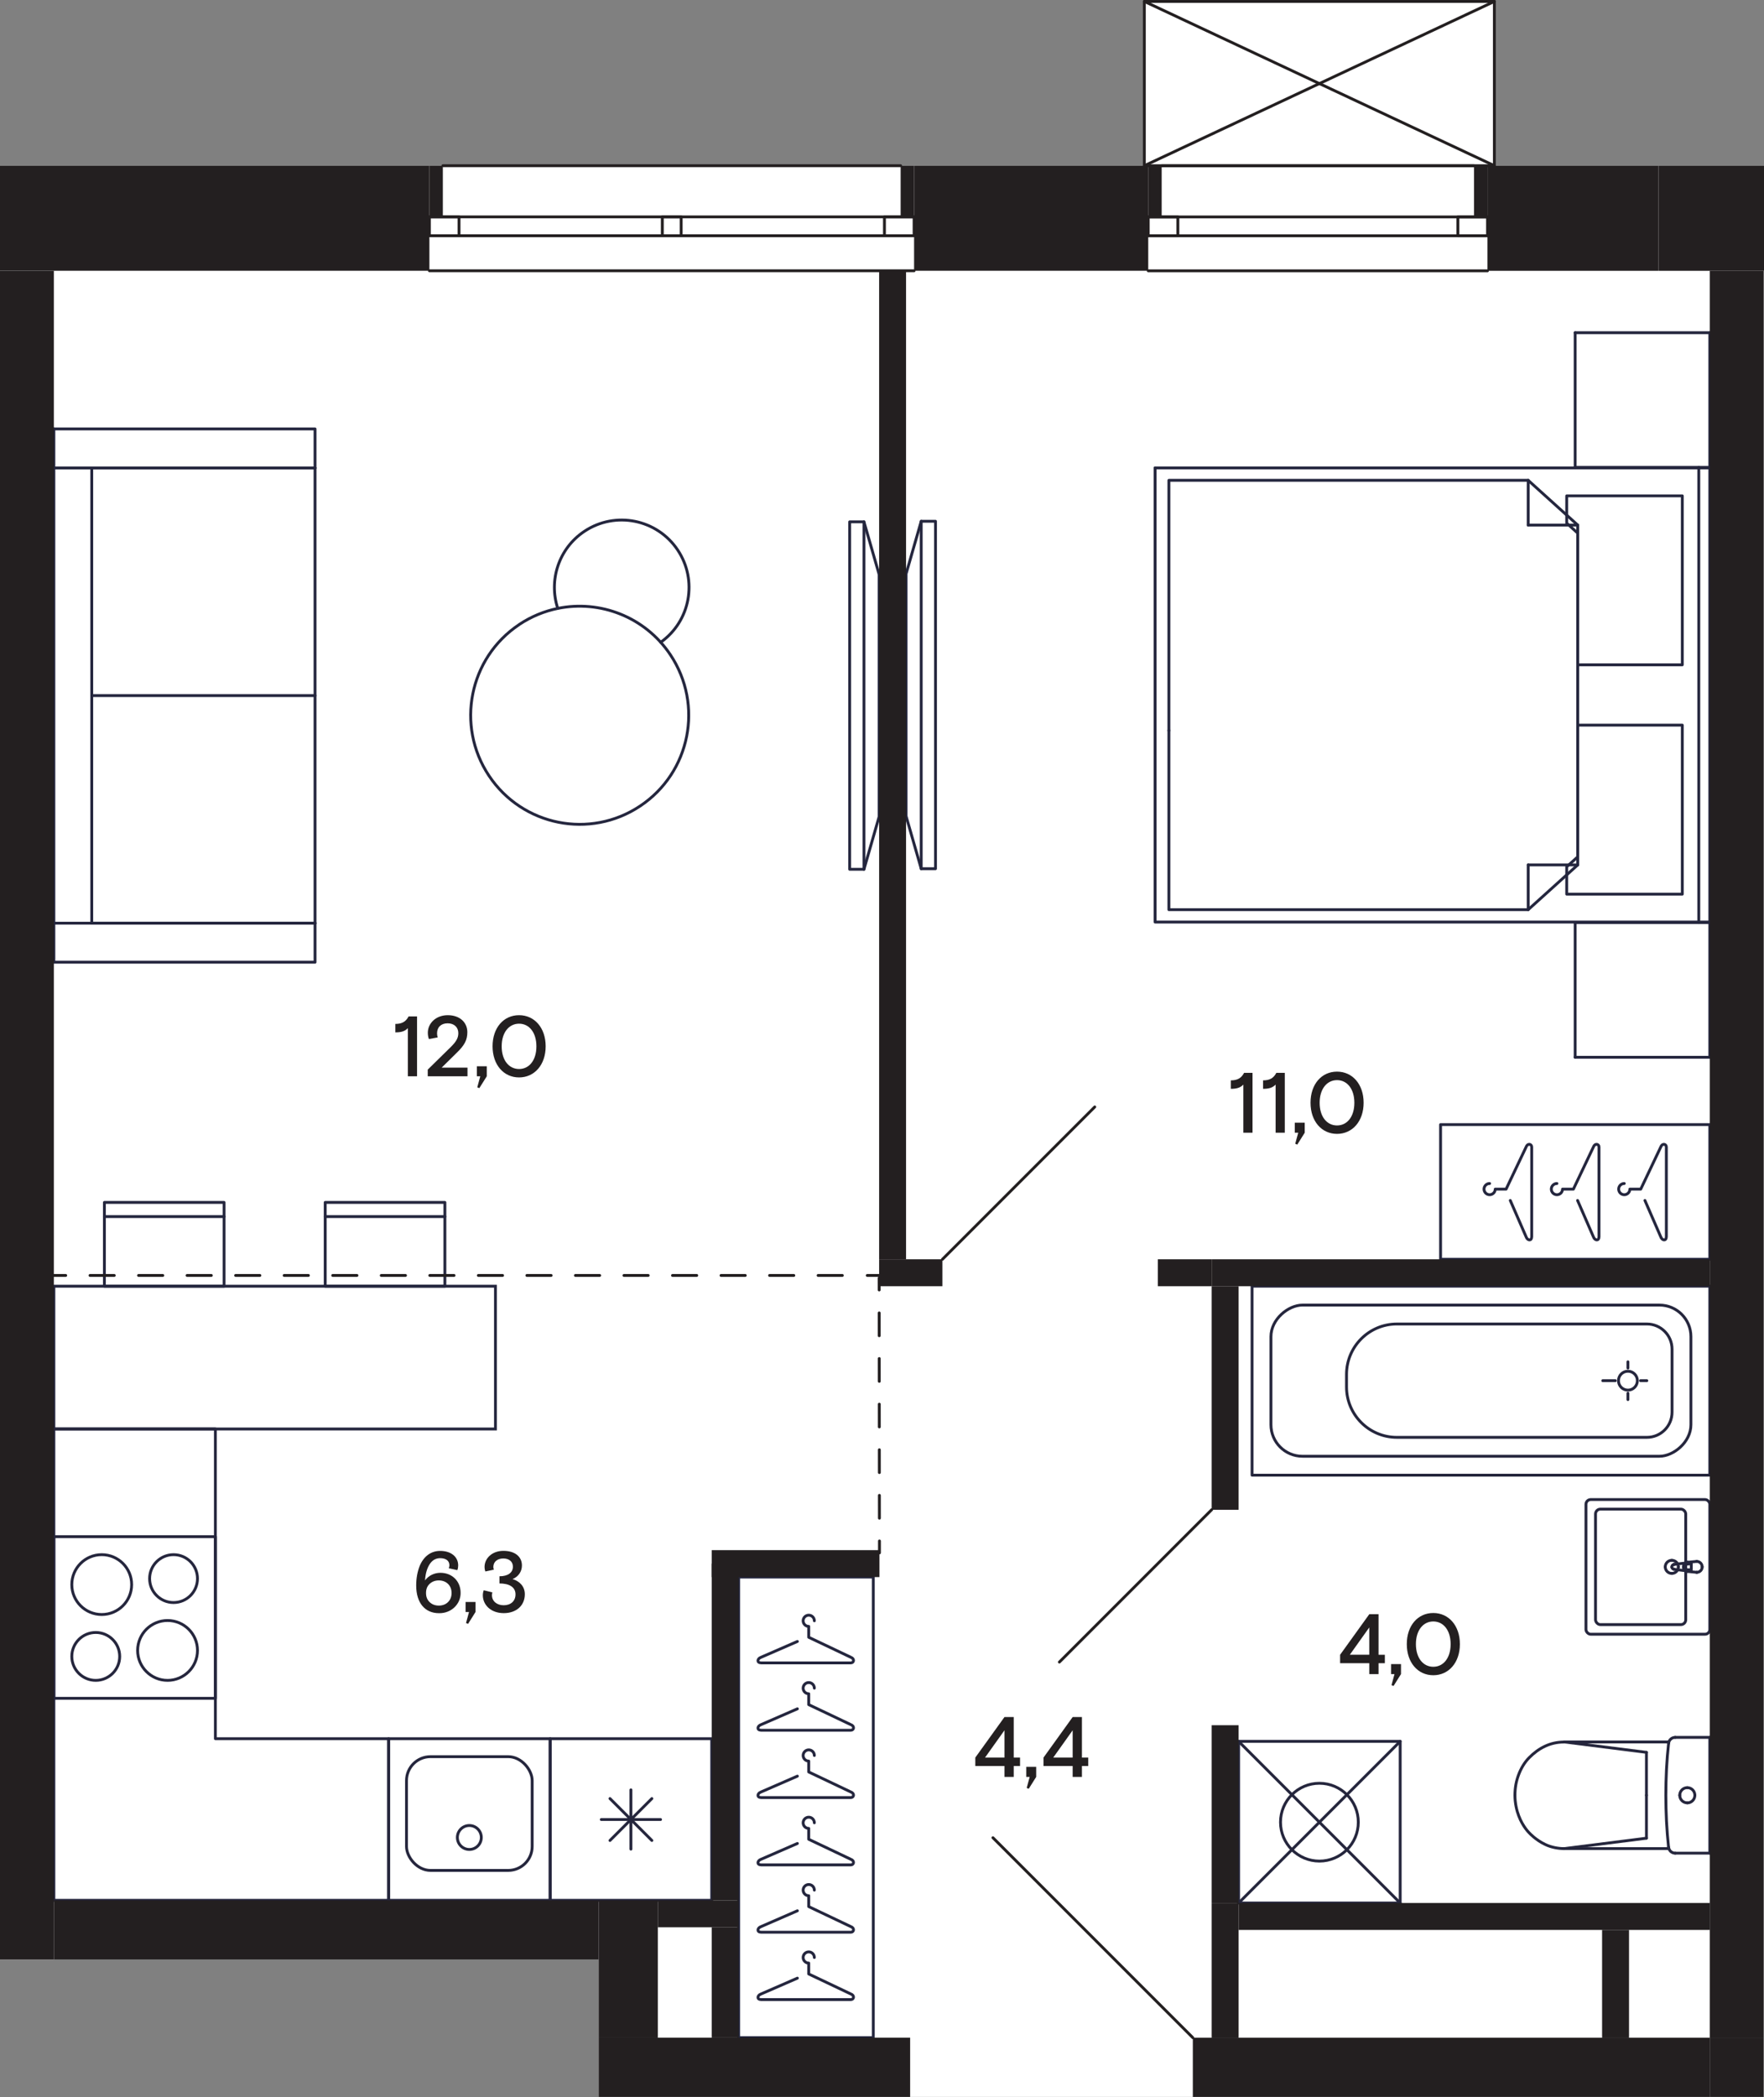 <?xml version="1.0" encoding="UTF-8"?>
<svg xmlns="http://www.w3.org/2000/svg" width="371.41" height="441.39" viewBox="0 0 371.41 441.39">
  <rect x="0" y="0" width="371.41" height="441.39" fill="#808080" stroke="none"/>
  <defs>
    <style>
      .cls-1 {
        stroke-dasharray: 0 0 4.8 4.8;
      }

      .cls-1, .cls-2, .cls-3, .cls-4, .cls-5, .cls-6, .cls-7 {
        fill: none;
        stroke-linecap: round;
        stroke-width: .6px;
      }

      .cls-1, .cls-3, .cls-4, .cls-5, .cls-6, .cls-7 {
        stroke-linejoin: round;
      }

      .cls-1, .cls-3, .cls-7 {
        stroke: #231f20;
      }

      .cls-2 {
        stroke-miterlimit: 10;
      }

      .cls-2, .cls-6 {
        stroke: #24263e;
      }

      .cls-4, .cls-5 {
        stroke: #25263d;
      }

      .cls-5 {
        fill-rule: evenodd;
      }

      .cls-8 {
        fill: #fff;
      }

      .cls-8, .cls-9 {
        stroke-width: 0px;
      }

      .cls-9 {
        fill: #231f20;
      }

      .cls-7 {
        stroke-dasharray: 0 0 5.11 5.11;
      }
    </style>
  </defs>
  <g id="background">
    <path class="cls-8" d="M349.23,34.88h-34.38s0,0,0,0V.3s-.01-.03-.02-.04c0-.01,0-.03,0-.04,0-.01-.02-.01-.03-.02-.02-.02-.03-.04-.05-.05-.02-.01-.04-.02-.07-.03-.01,0-.02-.01-.03-.01h-73.7s-.02.01-.03.01c-.03,0-.04.01-.07.03-.02.01-.04.03-.06.05,0,0-.02.01-.03.02,0,.01,0,.03,0,.04,0,.01-.02.03-.02.04v34.58h-50.92c0-.11-.09-.2-.2-.2h-96.38c-.11,0-.2.09-.2.2,0,0,0,0,0,0H0v377.57h126.04v28.91h65.59s59.25,0,59.25,0h.14s.09,0,.14,0h108.85s11.34,0,11.34,0v-12.46h-1.01s1.01,0,1.01,0V57h.07v-22.12h-22.18Z"/>
  </g>
  <g id="_Мебель" data-name="Мебель">
    <g>
      <g>
        <line class="cls-6" x1="68.47" y1="256.07" x2="93.67" y2="256.07"/>
        <polyline class="cls-6" points="68.47 270.73 93.67 270.73 93.67 253.09 68.47 253.09 68.47 270.73"/>
      </g>
      <g>
        <line class="cls-6" x1="21.98" y1="256.07" x2="47.18" y2="256.07"/>
        <polyline class="cls-6" points="21.98 270.73 47.18 270.73 47.18 253.09 21.98 253.09 21.98 270.73"/>
      </g>
      <rect class="cls-2" x="11.34" y="270.73" width="92.98" height="30.05"/>
    </g>
    <g>
      <polyline class="cls-6" points="178.9 182.97 178.9 109.84 181.91 109.84 181.91 182.97 178.9 182.97"/>
      <line class="cls-6" x1="185.1" y1="120.92" x2="181.91" y2="109.84"/>
      <polyline class="cls-6" points="185.1 120.92 185.1 171.89 181.91 182.97"/>
    </g>
    <g>
      <line class="cls-6" x1="66.33" y1="98.5" x2="66.33" y2="194.31"/>
      <line class="cls-6" x1="66.33" y1="146.41" x2="19.32" y2="146.41"/>
      <line class="cls-6" x1="19.32" y1="194.31" x2="19.32" y2="98.5"/>
      <line class="cls-6" x1="66.33" y1="98.5" x2="19.32" y2="98.5"/>
      <polyline class="cls-6" points="11.34 90.28 66.33 90.28 66.33 98.5 11.34 98.5"/>
      <line class="cls-6" x1="66.33" y1="194.31" x2="19.32" y2="194.31"/>
      <polyline class="cls-6" points="11.34 90.28 11.34 202.53 66.33 202.53 66.33 194.31 11.34 194.31"/>
    </g>
    <g>
      <path class="cls-6" d="M139.11,135.19c6.23-4.42,7.85-13.02,3.58-19.42-4.34-6.51-13.14-8.27-19.65-3.93-5.42,3.61-7.55,10.32-5.6,16.22"/>
      <path class="cls-6" d="M109.32,131.46c-10.55,7.03-13.39,21.28-6.36,31.83,7.03,10.55,21.29,13.4,31.83,6.36,10.55-7.03,13.39-21.28,6.36-31.83-5.34-8.01-14.84-11.58-23.71-9.76-2.82.58-5.58,1.7-8.12,3.39Z"/>
    </g>
    <polygon class="cls-5" points="81.82 399.99 81.82 365.97 45.35 365.97 45.35 300.77 11.34 300.77 11.34 365.97 11.34 370.25 11.34 399.99 81.82 399.99"/>
    <g>
      <polyline class="cls-6" points="196.97 109.72 196.97 182.85 193.96 182.85 193.96 109.72 196.97 109.72"/>
      <line class="cls-6" x1="190.77" y1="171.77" x2="193.96" y2="182.85"/>
      <polyline class="cls-6" points="190.77 171.77 190.77 120.8 193.96 109.72"/>
    </g>
    <g>
      <g>
        <line class="cls-6" x1="331.65" y1="222.54" x2="360" y2="222.54"/>
        <line class="cls-6" x1="360" y1="222.54" x2="360" y2="194.19"/>
        <line class="cls-6" x1="360" y1="194.19" x2="331.65" y2="194.19"/>
        <line class="cls-6" x1="331.65" y1="194.19" x2="331.65" y2="222.54"/>
      </g>
      <g>
        <line class="cls-6" x1="331.65" y1="98.38" x2="360" y2="98.38"/>
        <line class="cls-6" x1="360" y1="98.38" x2="360" y2="70.03"/>
        <line class="cls-6" x1="360" y1="70.03" x2="331.65" y2="70.03"/>
        <line class="cls-6" x1="331.65" y1="70.03" x2="331.65" y2="98.38"/>
      </g>
      <g>
        <line class="cls-6" x1="332.19" y1="110.52" x2="321.76" y2="110.52"/>
        <line class="cls-6" x1="321.76" y1="101.1" x2="321.76" y2="110.52"/>
        <polyline class="cls-6" points="332.19 153.76 332.19 110.52 321.76 101.1 246.11 101.1 246.11 153.76"/>
        <line class="cls-6" x1="332.19" y1="182.05" x2="321.76" y2="182.05"/>
        <line class="cls-6" x1="321.76" y1="191.47" x2="321.76" y2="182.05"/>
        <polyline class="cls-6" points="246.11 153.76 246.11 191.47 321.76 191.47 332.19 182.05 332.19 153.76"/>
        <polyline class="cls-6" points="332.19 139.93 354.21 139.93 354.21 104.37 329.87 104.37 329.87 110.12 332.19 112.22 332.19 138.65"/>
        <polyline class="cls-6" points="332.19 180.35 329.87 182.44 329.87 188.2 354.21 188.2 354.21 152.63 332.19 152.63 332.19 180.35"/>
        <polyline class="cls-6" points="360 194.08 243.21 194.08 243.21 98.49"/>
        <line class="cls-6" x1="243.21" y1="98.49" x2="360" y2="98.49"/>
        <line class="cls-6" x1="360" y1="98.49" x2="360" y2="194.08"/>
        <line class="cls-6" x1="357.68" y1="194.19" x2="357.68" y2="98.38"/>
      </g>
    </g>
    <g>
      <rect class="cls-6" x="155.52" y="331.95" width="28.35" height="96.94"/>
      <g>
        <path class="cls-6" d="M167.89,416.37l-7.65,3.33c-.78.28-.96,1.14,0,1.18h18.9c.68,0,.83-.89,0-1.18l-8.86-4.21v-2.29c-.65,0-1.18-.53-1.18-1.18,0-.65.53-1.18,1.18-1.18s1.18.53,1.18,1.18"/>
        <path class="cls-6" d="M167.89,402.19l-7.65,3.33c-.78.28-.96,1.14,0,1.18h18.9c.68,0,.83-.89,0-1.18l-8.86-4.21v-2.29c-.65,0-1.18-.53-1.18-1.18,0-.65.53-1.18,1.18-1.18s1.18.53,1.18,1.18"/>
        <path class="cls-6" d="M167.89,388.02l-7.65,3.33c-.78.28-.96,1.14,0,1.18h18.9c.68,0,.83-.89,0-1.18l-8.86-4.21v-2.29c-.65,0-1.18-.53-1.18-1.18s.53-1.18,1.18-1.18,1.18.53,1.18,1.18"/>
        <path class="cls-6" d="M167.89,373.85l-7.65,3.33c-.78.28-.96,1.14,0,1.18h18.9c.68,0,.83-.89,0-1.18l-8.86-4.21v-2.29c-.65,0-1.18-.53-1.18-1.18,0-.65.53-1.18,1.18-1.18s1.18.53,1.18,1.18"/>
        <path class="cls-6" d="M167.89,359.68l-7.65,3.33c-.78.28-.96,1.14,0,1.18h18.9c.68,0,.83-.89,0-1.18l-8.86-4.21v-2.29c-.65,0-1.18-.53-1.18-1.18s.53-1.18,1.18-1.18,1.18.53,1.18,1.18"/>
        <path class="cls-6" d="M167.89,345.5l-7.65,3.33c-.78.28-.96,1.14,0,1.18h18.9c.68,0,.83-.89,0-1.18l-8.86-4.21v-2.29c-.65,0-1.18-.53-1.18-1.18,0-.65.53-1.18,1.18-1.18s1.18.53,1.18,1.18"/>
      </g>
    </g>
    <g>
      <rect class="cls-6" x="303.31" y="236.71" width="56.69" height="28.35"/>
      <g>
        <path class="cls-6" d="M346.34,252.68l3.33,7.65c.28.78,1.14.96,1.18,0v-18.9c0-.68-.89-.83-1.18,0l-4.21,8.86h-2.29c0,.65-.53,1.18-1.18,1.18s-1.18-.53-1.18-1.18.53-1.18,1.18-1.18"/>
        <path class="cls-6" d="M332.16,252.68l3.33,7.65c.28.78,1.14.96,1.18,0v-18.9c0-.68-.89-.83-1.18,0l-4.21,8.86h-2.29c0,.65-.53,1.18-1.18,1.18s-1.18-.53-1.18-1.18.53-1.18,1.18-1.18"/>
        <path class="cls-6" d="M317.99,252.68l3.33,7.65c.28.78,1.14.96,1.18,0v-18.9c0-.68-.89-.83-1.18,0l-4.21,8.86h-2.29c0,.65-.53,1.18-1.18,1.18-.65,0-1.18-.53-1.18-1.18s.53-1.18,1.18-1.18"/>
      </g>
    </g>
  </g>
  <g id="_Сантехника" data-name="Сантехника">
    <g>
      <rect class="cls-4" x="115.83" y="365.97" width="34.02" height="34.02" transform="translate(-250.14 515.82) rotate(-90)"/>
      <line class="cls-4" x1="128.43" y1="378.57" x2="137.25" y2="387.39"/>
      <line class="cls-4" x1="137.25" y1="378.57" x2="128.43" y2="387.39"/>
      <line class="cls-4" x1="132.84" y1="376.74" x2="132.84" y2="389.21"/>
      <line class="cls-4" x1="139.08" y1="382.98" x2="126.6" y2="382.98"/>
    </g>
    <g>
      <rect class="cls-4" x="11.34" y="323.45" width="34.02" height="34.02"/>
      <circle class="cls-4" cx="20.16" cy="348.65" r="5.04"/>
      <circle class="cls-4" cx="36.54" cy="332.27" r="5.04"/>
      <circle class="cls-4" cx="21.42" cy="333.53" r="6.3"/>
      <circle class="cls-4" cx="35.28" cy="347.39" r="6.3"/>
    </g>
    <g>
      <rect class="cls-4" x="81.82" y="365.97" width="34.02" height="34.02"/>
      <rect class="cls-4" x="85.59" y="369.75" width="26.46" height="23.94" rx="5.04" ry="5.04"/>
      <circle class="cls-4" cx="98.82" cy="386.76" r="2.52"/>
    </g>
    <g>
      <g>
        <path class="cls-4" d="M355.32,328.84c-.16.01-.31.07-.44.15"/>
        <line class="cls-4" x1="355.32" y1="328.84" x2="357.25" y2="328.65"/>
        <path class="cls-4" d="M354.59,330.32c.07.12.17.22.29.29"/>
        <path class="cls-4" d="M354.88,328.99c-.45.29-.58.89-.29,1.34"/>
        <path class="cls-4" d="M354.79,329.8c0,.34.28.62.62.62"/>
        <path class="cls-4" d="M355.42,329.17c-.34,0-.62.28-.62.62"/>
        <polyline class="cls-4" points="355.42 330.42 356.1 330.42 356.1 329.17"/>
        <line class="cls-4" x1="356.1" y1="329.17" x2="355.42" y2="329.17"/>
        <path class="cls-4" d="M358.39,329.8c0-.63-.51-1.15-1.15-1.15"/>
        <path class="cls-4" d="M357.25,330.95c.63,0,1.15-.51,1.15-1.15"/>
        <path class="cls-4" d="M352.01,329.86c.03.23.21.42.45.45"/>
        <path class="cls-4" d="M352.45,329.29c-.28.04-.48.29-.45.57"/>
        <line class="cls-4" x1="354.88" y1="330.61" x2="352.45" y2="330.31"/>
        <path class="cls-4" d="M354.88,330.61c.13.08.28.14.44.15"/>
        <line class="cls-4" x1="357.25" y1="330.95" x2="355.32" y2="330.76"/>
        <line class="cls-4" x1="352.45" y1="329.29" x2="354.88" y2="328.99"/>
        <line class="cls-4" x1="355.32" y1="328.84" x2="355.32" y2="328.84"/>
        <line class="cls-4" x1="352.45" y1="329.29" x2="352.45" y2="329.29"/>
        <line class="cls-4" x1="354.88" y1="330.61" x2="354.88" y2="330.61"/>
        <line class="cls-4" x1="357.25" y1="330.95" x2="357.25" y2="330.95"/>
        <path class="cls-4" d="M352,328.42c-.76,0-1.38.62-1.38,1.38"/>
        <path class="cls-4" d="M353.38,329.8c0-.76-.62-1.38-1.38-1.38"/>
        <path class="cls-4" d="M352,331.18c.76,0,1.38-.62,1.38-1.38"/>
        <path class="cls-4" d="M350.62,329.8c0,.76.62,1.38,1.38,1.38"/>
      </g>
      <rect class="cls-4" x="333.92" y="315.63" width="26.08" height="28.35" rx="1.01" ry="1.01"/>
      <rect class="cls-4" x="335.94" y="317.65" width="18.99" height="24.3" rx="1.01" ry="1.01"/>
    </g>
    <g>
      <rect class="cls-4" x="260.79" y="366.53" width="34.02" height="34.02"/>
      <circle class="cls-4" cx="277.8" cy="383.54" r="8.19"/>
      <line class="cls-4" x1="260.79" y1="366.53" x2="294.81" y2="400.55"/>
      <line class="cls-4" x1="260.79" y1="400.55" x2="294.81" y2="366.53"/>
    </g>
    <g>
      <circle class="cls-4" cx="342.76" cy="290.61" r="1.99"/>
      <rect class="cls-4" x="291.92" y="242.42" width="39.78" height="96.38" transform="translate(602.42 -21.2) rotate(90)"/>
      <line class="cls-4" x1="345.42" y1="290.61" x2="346.74" y2="290.61"/>
      <line class="cls-4" x1="340.11" y1="290.61" x2="337.46" y2="290.61"/>
      <line class="cls-4" x1="342.76" y1="293.26" x2="342.76" y2="294.59"/>
      <line class="cls-4" x1="342.76" y1="287.96" x2="342.76" y2="286.64"/>
      <rect class="cls-4" x="295.9" y="246.4" width="31.82" height="88.42" rx="6.63" ry="6.63" transform="translate(602.42 -21.2) rotate(90)"/>
      <path class="cls-4" d="M283.51,291.94v-2.65c0-5.86,4.75-10.61,10.61-10.61h52.63c2.93,0,5.3,2.37,5.3,5.3v13.26c0,2.93-2.37,5.3-5.3,5.3h-52.63c-5.86,0-10.61-4.75-10.61-10.61Z"/>
    </g>
    <g>
      <line class="cls-4" x1="346.66" y1="377.87" x2="346.66" y2="368.84"/>
      <line class="cls-4" x1="360" y1="365.69" x2="352.72" y2="365.69"/>
      <line class="cls-4" x1="360" y1="390.06" x2="352.72" y2="390.06"/>
      <polyline class="cls-4" points="352.72 365.69 352.47 365.71 352.22 365.78 351.99 365.89 351.78 366.05 351.6 366.24 351.46 366.45 351.37 366.69 351.32 366.95"/>
      <line class="cls-4" x1="351.38" y1="389.1" x2="329.31" y2="389.1"/>
      <polyline class="cls-4" points="351.32 366.95 351.06 369.67 350.88 372.4 350.78 375.13 350.74 377.87 350.78 380.6 350.88 383.34 351.06 386.07 351.31 388.79"/>
      <line class="cls-4" x1="329.34" y1="366.65" x2="346.66" y2="368.84"/>
      <line class="cls-4" x1="329.34" y1="389.1" x2="346.66" y2="386.91"/>
      <line class="cls-4" x1="346.66" y1="377.87" x2="346.66" y2="386.91"/>
      <path class="cls-4" d="M351.37,366.65s-21.26,0-22.05,0"/>
      <polyline class="cls-4" points="351.31 388.79 351.36 389.05 351.46 389.29 351.6 389.51 351.77 389.7 351.98 389.85 352.21 389.97 352.46 390.04 352.72 390.06"/>
      <line class="cls-4" x1="360" y1="365.69" x2="360" y2="390.06"/>
      <path class="cls-4" d="M353.67,377.87c0,.89.71,1.6,1.59,1.6"/>
      <path class="cls-4" d="M355.26,376.27c-.88,0-1.59.72-1.59,1.6"/>
      <path class="cls-4" d="M356.85,377.87c0-.89-.71-1.6-1.59-1.6"/>
      <path class="cls-4" d="M355.26,379.48c.88,0,1.59-.72,1.59-1.6"/>
      <path class="cls-4" d="M329.31,389.1c-1.17,0-2.72-.26-3.98-.88-2-.94-3.32-2.4-3.32-2.4,0,0-1.37-1.29-2.25-3.64-.4-1.02-.79-2.64-.79-4.29,0-1.6.27-2.99.76-4.3s1.23-2.62,2.25-3.64c1.99-2.01,4.4-3.28,7.33-3.28"/>
    </g>
  </g>
  <g id="_Окна">
    <g id="LWPOLYLINE">
      <rect class="cls-3" x="241.76" y="45.66" width="6.24" height="3.97"/>
    </g>
    <g id="LWPOLYLINE-2" data-name="LWPOLYLINE">
      <rect class="cls-3" x="306.96" y="45.66" width="6.24" height="3.97"/>
    </g>
    <g id="LWPOLYLINE-3" data-name="LWPOLYLINE">
      <line class="cls-3" x1="244.6" y1="34.89" x2="310.36" y2="34.89"/>
    </g>
    <g id="LWPOLYLINE-4" data-name="LWPOLYLINE">
      <line class="cls-3" x1="241.76" y1="45.66" x2="313.19" y2="45.66"/>
    </g>
    <g id="LWPOLYLINE-5" data-name="LWPOLYLINE">
      <line class="cls-3" x1="241.76" y1="49.63" x2="313.19" y2="49.63"/>
    </g>
    <g id="LWPOLYLINE-6" data-name="LWPOLYLINE">
      <line class="cls-3" x1="241.76" y1="57" x2="313.19" y2="57"/>
    </g>
    <g id="LWPOLYLINE-7" data-name="LWPOLYLINE">
      <rect class="cls-3" x="186.22" y="45.65" width="6.24" height="3.97"/>
    </g>
    <g id="LWPOLYLINE-8" data-name="LWPOLYLINE">
      <rect class="cls-3" x="90.41" y="45.65" width="6.24" height="3.97"/>
    </g>
    <g id="LWPOLYLINE-9" data-name="LWPOLYLINE">
      <line class="cls-3" x1="90.41" y1="49.62" x2="192.46" y2="49.62"/>
    </g>
    <g id="LWPOLYLINE-10" data-name="LWPOLYLINE">
      <line class="cls-3" x1="90.41" y1="45.65" x2="192.46" y2="45.65"/>
    </g>
    <g id="LWPOLYLINE-11" data-name="LWPOLYLINE">
      <rect class="cls-3" x="139.45" y="45.65" width="3.97" height="3.97"/>
    </g>
    <g id="LWPOLYLINE-12" data-name="LWPOLYLINE">
      <line class="cls-3" x1="90.41" y1="56.99" x2="192.46" y2="56.99"/>
    </g>
    <g id="LWPOLYLINE-13" data-name="LWPOLYLINE">
      <line class="cls-3" x1="93.25" y1="34.88" x2="189.63" y2="34.88"/>
    </g>
  </g>
  <g id="_Решетки">
    <g id="LWPOLYLINE-14" data-name="LWPOLYLINE">
      <rect class="cls-3" x="240.94" y=".3" width="73.7" height="34.58"/>
    </g>
    <g>
      <line class="cls-3" x1="314.65" y1=".3" x2="240.94" y2="34.88"/>
      <line class="cls-3" x1="240.94" y1=".3" x2="314.65" y2="34.88"/>
    </g>
  </g>
  <g id="_Двери">
    <g id="LWPOLYLINE-15" data-name="LWPOLYLINE">
      <line class="cls-3" x1="230.5" y1="232.99" x2="198.43" y2="265.06"/>
    </g>
    <g id="LWPOLYLINE-16" data-name="LWPOLYLINE">
      <line class="cls-3" x1="223.05" y1="349.84" x2="255.12" y2="317.77"/>
    </g>
    <g id="LWPOLYLINE-17" data-name="LWPOLYLINE">
      <line class="cls-3" x1="209.06" y1="386.81" x2="251.15" y2="428.9"/>
    </g>
  </g>
  <g id="_Разделители_помещений" data-name="_Разделители помещений">
    <g id="LINE">
      <g>
        <line class="cls-3" x1="185.17" y1="326.85" x2="185.17" y2="324.35"/>
        <line class="cls-1" x1="185.16" y1="319.55" x2="185.11" y2="273.92"/>
        <line class="cls-3" x1="185.11" y1="271.52" x2="185.1" y2="269.02"/>
      </g>
    </g>
    <g id="LINE-2" data-name="LINE">
      <g>
        <line class="cls-3" x1="11.34" y1="268.46" x2="13.84" y2="268.46"/>
        <line class="cls-7" x1="18.95" y1="268.46" x2="180.05" y2="268.46"/>
        <line class="cls-3" x1="182.6" y1="268.46" x2="185.1" y2="268.46"/>
      </g>
    </g>
  </g>
  <g id="_Монолит">
    <g id="LWPOLYLINE-18" data-name="LWPOLYLINE">
      <rect class="cls-9" x="313.19" y="34.88" width="36.03" height="22.12"/>
    </g>
    <g id="LWPOLYLINE-19" data-name="LWPOLYLINE">
      <rect class="cls-9" x="349.23" y="34.88" width="22.18" height="22.12"/>
    </g>
    <g id="LWPOLYLINE-20" data-name="LWPOLYLINE">
      <rect class="cls-9" x="360" y="57" width="11.34" height="371.91"/>
    </g>
    <g id="LWPOLYLINE-21" data-name="LWPOLYLINE">
      <rect class="cls-9" x="360" y="428.91" width="11.34" height="12.46"/>
    </g>
    <g id="LWPOLYLINE-22" data-name="LWPOLYLINE">
      <rect class="cls-9" x="251.15" y="428.91" width="108.85" height="12.46"/>
    </g>
    <g id="LWPOLYLINE-23" data-name="LWPOLYLINE">
      <rect class="cls-9" x="337.32" y="406.22" width="5.67" height="22.68"/>
    </g>
    <g id="LWPOLYLINE-24" data-name="LWPOLYLINE">
      <rect class="cls-9" x="138.51" y="399.99" width="17.01" height="5.67"/>
    </g>
    <g id="LWPOLYLINE-25" data-name="LWPOLYLINE">
      <rect class="cls-9" x="149.85" y="405.65" width="5.67" height="23.24"/>
    </g>
    <g id="LWPOLYLINE-26" data-name="LWPOLYLINE">
      <rect class="cls-9" x="11.34" y="399.99" width="114.7" height="12.47"/>
    </g>
    <g id="LWPOLYLINE-27" data-name="LWPOLYLINE">
      <rect class="cls-9" y="34.88" width="90.41" height="22.11"/>
    </g>
    <g id="LWPOLYLINE-28" data-name="LWPOLYLINE">
      <rect class="cls-9" y="57" width="11.34" height="355.45"/>
    </g>
    <g id="LWPOLYLINE-29" data-name="LWPOLYLINE">
      <rect class="cls-9" x="192.46" y="34.88" width="49.3" height="22.11"/>
    </g>
    <g id="LWPOLYLINE-30" data-name="LWPOLYLINE">
      <rect class="cls-9" x="255.12" y="400.55" width="5.67" height="28.35"/>
    </g>
    <g id="LWPOLYLINE-31" data-name="LWPOLYLINE">
      <rect class="cls-9" x="260.79" y="400.55" width="99.21" height="5.67"/>
    </g>
    <g id="LWPOLYLINE-32" data-name="LWPOLYLINE">
      <rect class="cls-9" x="126.04" y="428.9" width="65.59" height="12.47"/>
    </g>
    <g id="LWPOLYLINE-33" data-name="LWPOLYLINE">
      <rect class="cls-9" x="126.04" y="399.99" width="12.47" height="28.91"/>
    </g>
    <g id="LWPOLYLINE-34" data-name="LWPOLYLINE">
      <rect class="cls-9" x="241.76" y="34.88" width="2.83" height="10.77"/>
    </g>
    <g id="LWPOLYLINE-35" data-name="LWPOLYLINE">
      <rect class="cls-9" x="310.36" y="34.88" width="2.83" height="10.77"/>
    </g>
    <g id="LWPOLYLINE-36" data-name="LWPOLYLINE">
      <rect class="cls-9" x="90.41" y="34.88" width="2.83" height="10.77"/>
    </g>
    <g id="LWPOLYLINE-37" data-name="LWPOLYLINE">
      <rect class="cls-9" x="189.63" y="34.88" width="2.83" height="10.77"/>
    </g>
  </g>
  <g id="_Перегородки_пунктир" data-name="_Перегородки пунктир">
    <g id="LWPOLYLINE-38" data-name="LWPOLYLINE">
      <rect class="cls-9" x="185.1" y="265.06" width="13.32" height="5.67"/>
    </g>
    <g id="LWPOLYLINE-39" data-name="LWPOLYLINE">
      <rect class="cls-9" x="185.1" y="56.99" width="5.67" height="208.06"/>
    </g>
    <g id="LWPOLYLINE-40" data-name="LWPOLYLINE">
      <rect class="cls-9" x="149.85" y="329.12" width="5.67" height="70.87"/>
    </g>
    <g id="LWPOLYLINE-41" data-name="LWPOLYLINE">
      <rect class="cls-9" x="149.85" y="326.28" width="35.32" height="5.67"/>
    </g>
    <g id="LWPOLYLINE-42" data-name="LWPOLYLINE">
      <rect class="cls-9" x="243.78" y="265.06" width="11.34" height="5.67"/>
    </g>
  </g>
  <g id="_Перегородки">
    <g id="LWPOLYLINE-43" data-name="LWPOLYLINE">
      <rect class="cls-9" x="255.12" y="265.06" width="104.88" height="5.67"/>
    </g>
    <g id="LWPOLYLINE-44" data-name="LWPOLYLINE">
      <rect class="cls-9" x="255.12" y="270.73" width="5.67" height="47.06"/>
    </g>
    <g id="LWPOLYLINE-45" data-name="LWPOLYLINE">
      <rect class="cls-9" x="255.12" y="363.13" width="5.67" height="37.42"/>
    </g>
  </g>
  <g id="_Текст_мебель" data-name="_Текст мебель">
    <g id="MTEXT">
      <g>
        <path class="cls-9" d="M85.89,216.4c-.65.67-1.4.9-2.65.9v-1.78c1.42,0,2.23-.5,2.79-1.58h1.78v12.6h-1.93v-10.14Z"/>
        <path class="cls-9" d="M90.05,225.15l4.83-4.74c1.17-1.15,1.62-1.93,1.62-2.95,0-1.24-.88-2.07-2.25-2.07s-2.23.81-2.23,2.12c0,.31.05.59.14.85l-1.85.34c-.16-.4-.23-.85-.23-1.33,0-1.94,1.66-3.69,4.2-3.69s4.12,1.53,4.12,3.58c0,.81-.16,1.53-.49,2.16-.32.63-.9,1.37-1.75,2.18l-3.17,3.12h5.44v1.82h-8.37v-1.39Z"/>
        <path class="cls-9" d="M100.49,228.86l.63-2.32h-.72v-2.11h2.09v2.11l-1.57,2.5-.43-.18Z"/>
        <path class="cls-9" d="M109.29,213.68c3.24,0,5.6,2.65,5.6,6.55s-2.36,6.55-5.6,6.55-5.58-2.65-5.58-6.55,2.32-6.55,5.58-6.55ZM109.29,215.47c-2.12,0-3.66,1.84-3.66,4.77s1.53,4.77,3.66,4.77,3.65-1.84,3.65-4.77-1.53-4.77-3.65-4.77Z"/>
      </g>
    </g>
    <g id="MTEXT-2" data-name="MTEXT">
      <g>
        <path class="cls-9" d="M261.8,228.28c-.65.67-1.4.9-2.65.9v-1.78c1.42,0,2.23-.5,2.79-1.58h1.78v12.6h-1.93v-10.14Z"/>
        <path class="cls-9" d="M268.59,228.28c-.65.67-1.4.9-2.65.9v-1.78c1.42,0,2.23-.5,2.79-1.58h1.78v12.6h-1.93v-10.14Z"/>
        <path class="cls-9" d="M272.71,240.74l.63-2.32h-.72v-2.11h2.09v2.11l-1.57,2.5-.43-.18Z"/>
        <path class="cls-9" d="M281.51,225.56c3.24,0,5.6,2.65,5.6,6.55s-2.36,6.55-5.6,6.55-5.58-2.65-5.58-6.55,2.32-6.55,5.58-6.55ZM281.51,227.35c-2.12,0-3.66,1.84-3.66,4.77s1.53,4.77,3.66,4.77,3.65-1.84,3.65-4.77-1.53-4.77-3.65-4.77Z"/>
      </g>
    </g>
    <g id="MTEXT-3" data-name="MTEXT">
      <g>
        <path class="cls-9" d="M211.49,371.72h-6.14v-1.78l6.14-8.53h1.95v8.53h1.33v1.78h-1.33v2.29h-1.95v-2.29ZM211.49,369.94v-5.74l-4.09,5.74h4.09Z"/>
        <path class="cls-9" d="M216.17,376.33l.63-2.32h-.72v-2.11h2.09v2.11l-1.57,2.5-.43-.18Z"/>
        <path class="cls-9" d="M225.85,371.72h-6.14v-1.78l6.14-8.53h1.95v8.53h1.33v1.78h-1.33v2.29h-1.95v-2.29ZM225.85,369.94v-5.74l-4.09,5.74h4.09Z"/>
      </g>
    </g>
    <g id="MTEXT-4" data-name="MTEXT">
      <g>
        <path class="cls-9" d="M288.3,350.08h-6.14v-1.78l6.14-8.53h1.95v8.53h1.33v1.78h-1.33v2.29h-1.95v-2.29ZM288.3,348.29v-5.74l-4.09,5.74h4.09Z"/>
        <path class="cls-9" d="M292.98,354.69l.63-2.32h-.72v-2.11h2.09v2.11l-1.57,2.5-.43-.18Z"/>
        <path class="cls-9" d="M301.78,339.51c3.24,0,5.6,2.65,5.6,6.55s-2.36,6.55-5.6,6.55-5.58-2.65-5.58-6.55,2.32-6.55,5.58-6.55ZM301.78,341.29c-2.12,0-3.66,1.84-3.66,4.77s1.53,4.77,3.66,4.77,3.65-1.84,3.65-4.77-1.53-4.77-3.65-4.77Z"/>
      </g>
    </g>
    <g id="MTEXT-5" data-name="MTEXT">
      <g>
        <path class="cls-9" d="M88.37,329.59c.85-2.02,2.38-3.15,4.3-3.15,2.32,0,3.8,1.26,3.8,3.06,0,.32-.05.65-.18.99l-1.8-.4c.09-.22.13-.43.13-.63,0-.94-.72-1.49-1.95-1.49-.92,0-1.67.43-2.23,1.31-.56.88-.86,2-.95,3.37.74-1.01,1.94-1.6,3.24-1.6,2.45,0,4.25,1.76,4.25,4.2.05,2.36-1.96,4.36-4.56,4.3-2.92,0-4.79-2.14-4.79-5.82,0-1.51.25-2.9.74-4.14ZM92.4,332.65c-.76,0-1.4.23-1.93.72s-.77,1.12-.77,1.93.25,1.44.77,1.93c.52.49,1.17.72,1.93.72,1.51,0,2.68-1.01,2.68-2.65s-1.17-2.65-2.68-2.65Z"/>
        <path class="cls-9" d="M98.12,341.62l.63-2.32h-.72v-2.11h2.09v2.11l-1.57,2.5-.43-.18Z"/>
        <path class="cls-9" d="M101.83,334.72l1.84.45c-.05.16-.09.36-.09.59,0,1.24,1.01,2.12,2.47,2.12s2.49-.85,2.49-2.29c0-1.57-1.37-2.3-3.38-2.3v-1.51c1.85,0,2.83-.81,2.83-2.02,0-1.06-.79-1.73-2.03-1.73s-2.09.72-2.09,1.78c0,.22.04.41.11.58l-1.8.38c-.11-.32-.16-.63-.16-.94,0-1.84,1.6-3.4,3.96-3.4,2.5,0,3.91,1.26,3.91,3.08,0,1.28-.76,2.38-1.98,2.86,1.51.45,2.59,1.55,2.59,3.19,0,2.43-1.85,3.98-4.43,3.98-2.75,0-4.41-1.76-4.41-3.75,0-.41.07-.77.2-1.08Z"/>
      </g>
    </g>
  </g>
</svg>